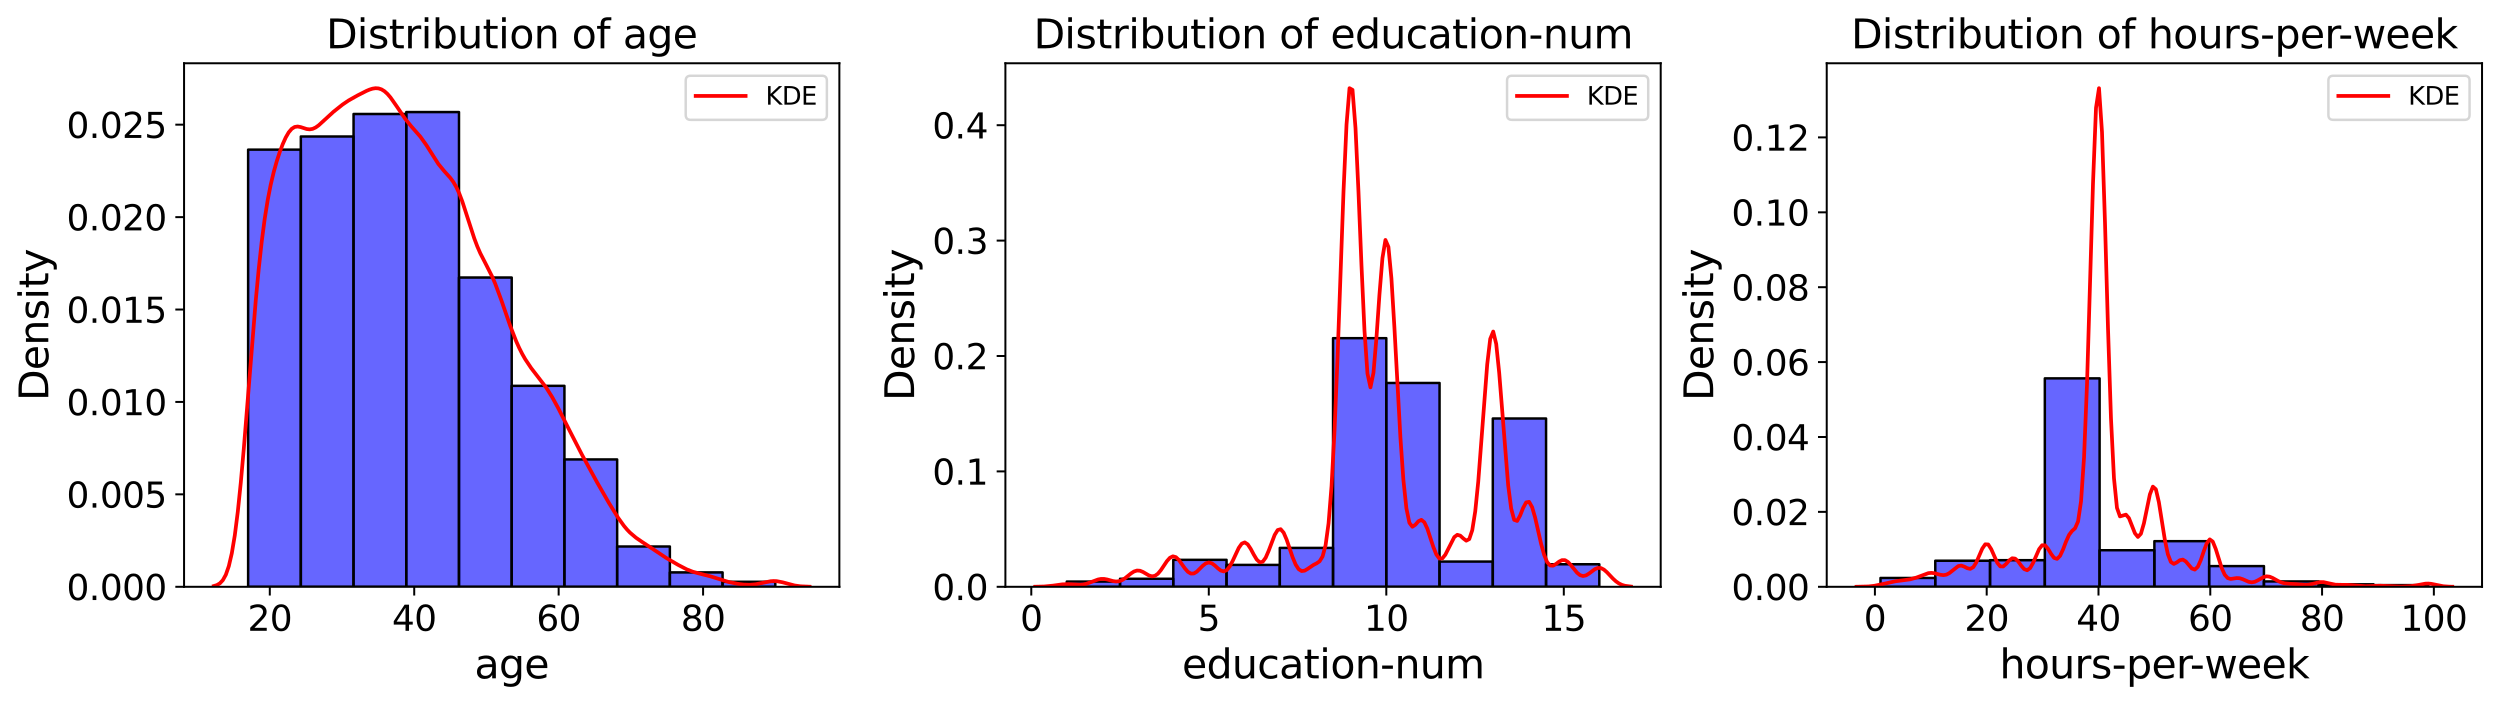 <?xml version="1.0" encoding="utf-8" standalone="no"?>
<!DOCTYPE svg PUBLIC "-//W3C//DTD SVG 1.1//EN"
  "http://www.w3.org/Graphics/SVG/1.1/DTD/svg11.dtd">
<svg xmlns:xlink="http://www.w3.org/1999/xlink" width="1001.914pt" height="282.392pt" viewBox="0 0 1001.914 282.392" xmlns="http://www.w3.org/2000/svg" version="1.1">
 <defs>
  <style type="text/css">*{stroke-linejoin: round; stroke-linecap: butt}</style>
 </defs>
 <g id="figure_1">
  <g id="patch_1">
   <path d="M 0 282.392 
L 1001.914 282.392 
L 1001.914 0 
L 0 0 
z
" style="fill: #ffffff"/>
  </g>
  <g id="axes_1">
   <g id="patch_2">
    <path d="M 73.764 235.157 
L 336.388 235.157 
L 336.388 25.358 
L 73.764 25.358 
z
" style="fill: #ffffff"/>
   </g>
   <g id="patch_3">
    <path d="M 99.44 235.157 
L 120.567 235.157 
L 120.567 59.976 
L 99.44 59.976 
z
" clip-path="url(#p98629f5d1d)" style="fill: #0000ff; fill-opacity: 0.6; stroke: #000000; stroke-linejoin: miter"/>
   </g>
   <g id="patch_4">
    <path d="M 120.567 235.157 
L 141.695 235.157 
L 141.695 54.699 
L 120.567 54.699 
z
" clip-path="url(#p98629f5d1d)" style="fill: #0000ff; fill-opacity: 0.6; stroke: #000000; stroke-linejoin: miter"/>
   </g>
   <g id="patch_5">
    <path d="M 141.695 235.157 
L 162.822 235.157 
L 162.822 45.683 
L 141.695 45.683 
z
" clip-path="url(#p98629f5d1d)" style="fill: #0000ff; fill-opacity: 0.6; stroke: #000000; stroke-linejoin: miter"/>
   </g>
   <g id="patch_6">
    <path d="M 162.822 235.157 
L 183.949 235.157 
L 183.949 44.914 
L 162.822 44.914 
z
" clip-path="url(#p98629f5d1d)" style="fill: #0000ff; fill-opacity: 0.6; stroke: #000000; stroke-linejoin: miter"/>
   </g>
   <g id="patch_7">
    <path d="M 183.949 235.157 
L 205.076 235.157 
L 205.076 111.23 
L 183.949 111.23 
z
" clip-path="url(#p98629f5d1d)" style="fill: #0000ff; fill-opacity: 0.6; stroke: #000000; stroke-linejoin: miter"/>
   </g>
   <g id="patch_8">
    <path d="M 205.076 235.157 
L 226.203 235.157 
L 226.203 154.631 
L 205.076 154.631 
z
" clip-path="url(#p98629f5d1d)" style="fill: #0000ff; fill-opacity: 0.6; stroke: #000000; stroke-linejoin: miter"/>
   </g>
   <g id="patch_9">
    <path d="M 226.203 235.157 
L 247.33 235.157 
L 247.33 184.132 
L 226.203 184.132 
z
" clip-path="url(#p98629f5d1d)" style="fill: #0000ff; fill-opacity: 0.6; stroke: #000000; stroke-linejoin: miter"/>
   </g>
   <g id="patch_10">
    <path d="M 247.33 235.157 
L 268.458 235.157 
L 268.458 219.015 
L 247.33 219.015 
z
" clip-path="url(#p98629f5d1d)" style="fill: #0000ff; fill-opacity: 0.6; stroke: #000000; stroke-linejoin: miter"/>
   </g>
   <g id="patch_11">
    <path d="M 268.458 235.157 
L 289.585 235.157 
L 289.585 229.403 
L 268.458 229.403 
z
" clip-path="url(#p98629f5d1d)" style="fill: #0000ff; fill-opacity: 0.6; stroke: #000000; stroke-linejoin: miter"/>
   </g>
   <g id="patch_12">
    <path d="M 289.585 235.157 
L 310.712 235.157 
L 310.712 233.163 
L 289.585 233.163 
z
" clip-path="url(#p98629f5d1d)" style="fill: #0000ff; fill-opacity: 0.6; stroke: #000000; stroke-linejoin: miter"/>
   </g>
   <g id="matplotlib.axis_1">
    <g id="xtick_1">
     <g id="line2d_1">
      <defs>
       <path id="ma93fa13f45" d="M 0 0 
L 0 3.5 
" style="stroke: #000000; stroke-width: 0.8"/>
      </defs>
      <g>
       <use xlink:href="#ma93fa13f45" x="108.123" y="235.157" style="stroke: #000000; stroke-width: 0.8"/>
      </g>
     </g>
     <g id="text_1">
      <!-- 20 -->
      <g transform="translate(99.215 252.795) scale(0.14 -0.14)">
       <defs>
        <path id="DejaVuSans-32" d="M 1228 531 
L 3431 531 
L 3431 0 
L 469 0 
L 469 531 
Q 828 903 1448 1529 
Q 2069 2156 2228 2338 
Q 2531 2678 2651 2914 
Q 2772 3150 2772 3378 
Q 2772 3750 2511 3984 
Q 2250 4219 1831 4219 
Q 1534 4219 1204 4116 
Q 875 4013 500 3803 
L 500 4441 
Q 881 4594 1212 4672 
Q 1544 4750 1819 4750 
Q 2544 4750 2975 4387 
Q 3406 4025 3406 3419 
Q 3406 3131 3298 2873 
Q 3191 2616 2906 2266 
Q 2828 2175 2409 1742 
Q 1991 1309 1228 531 
z
" transform="scale(0.016)"/>
        <path id="DejaVuSans-30" d="M 2034 4250 
Q 1547 4250 1301 3770 
Q 1056 3291 1056 2328 
Q 1056 1369 1301 889 
Q 1547 409 2034 409 
Q 2525 409 2770 889 
Q 3016 1369 3016 2328 
Q 3016 3291 2770 3770 
Q 2525 4250 2034 4250 
z
M 2034 4750 
Q 2819 4750 3233 4129 
Q 3647 3509 3647 2328 
Q 3647 1150 3233 529 
Q 2819 -91 2034 -91 
Q 1250 -91 836 529 
Q 422 1150 422 2328 
Q 422 3509 836 4129 
Q 1250 4750 2034 4750 
z
" transform="scale(0.016)"/>
       </defs>
       <use xlink:href="#DejaVuSans-32"/>
       <use xlink:href="#DejaVuSans-30" x="63.623"/>
      </g>
     </g>
    </g>
    <g id="xtick_2">
     <g id="line2d_2">
      <g>
       <use xlink:href="#ma93fa13f45" x="166.005" y="235.157" style="stroke: #000000; stroke-width: 0.8"/>
      </g>
     </g>
     <g id="text_2">
      <!-- 40 -->
      <g transform="translate(157.098 252.795) scale(0.14 -0.14)">
       <defs>
        <path id="DejaVuSans-34" d="M 2419 4116 
L 825 1625 
L 2419 1625 
L 2419 4116 
z
M 2253 4666 
L 3047 4666 
L 3047 1625 
L 3713 1625 
L 3713 1100 
L 3047 1100 
L 3047 0 
L 2419 0 
L 2419 1100 
L 313 1100 
L 313 1709 
L 2253 4666 
z
" transform="scale(0.016)"/>
       </defs>
       <use xlink:href="#DejaVuSans-34"/>
       <use xlink:href="#DejaVuSans-30" x="63.623"/>
      </g>
     </g>
    </g>
    <g id="xtick_3">
     <g id="line2d_3">
      <g>
       <use xlink:href="#ma93fa13f45" x="223.888" y="235.157" style="stroke: #000000; stroke-width: 0.8"/>
      </g>
     </g>
     <g id="text_3">
      <!-- 60 -->
      <g transform="translate(214.98 252.795) scale(0.14 -0.14)">
       <defs>
        <path id="DejaVuSans-36" d="M 2113 2584 
Q 1688 2584 1439 2293 
Q 1191 2003 1191 1497 
Q 1191 994 1439 701 
Q 1688 409 2113 409 
Q 2538 409 2786 701 
Q 3034 994 3034 1497 
Q 3034 2003 2786 2293 
Q 2538 2584 2113 2584 
z
M 3366 4563 
L 3366 3988 
Q 3128 4100 2886 4159 
Q 2644 4219 2406 4219 
Q 1781 4219 1451 3797 
Q 1122 3375 1075 2522 
Q 1259 2794 1537 2939 
Q 1816 3084 2150 3084 
Q 2853 3084 3261 2657 
Q 3669 2231 3669 1497 
Q 3669 778 3244 343 
Q 2819 -91 2113 -91 
Q 1303 -91 875 529 
Q 447 1150 447 2328 
Q 447 3434 972 4092 
Q 1497 4750 2381 4750 
Q 2619 4750 2861 4703 
Q 3103 4656 3366 4563 
z
" transform="scale(0.016)"/>
       </defs>
       <use xlink:href="#DejaVuSans-36"/>
       <use xlink:href="#DejaVuSans-30" x="63.623"/>
      </g>
     </g>
    </g>
    <g id="xtick_4">
     <g id="line2d_4">
      <g>
       <use xlink:href="#ma93fa13f45" x="281.771" y="235.157" style="stroke: #000000; stroke-width: 0.8"/>
      </g>
     </g>
     <g id="text_4">
      <!-- 80 -->
      <g transform="translate(272.863 252.795) scale(0.14 -0.14)">
       <defs>
        <path id="DejaVuSans-38" d="M 2034 2216 
Q 1584 2216 1326 1975 
Q 1069 1734 1069 1313 
Q 1069 891 1326 650 
Q 1584 409 2034 409 
Q 2484 409 2743 651 
Q 3003 894 3003 1313 
Q 3003 1734 2745 1975 
Q 2488 2216 2034 2216 
z
M 1403 2484 
Q 997 2584 770 2862 
Q 544 3141 544 3541 
Q 544 4100 942 4425 
Q 1341 4750 2034 4750 
Q 2731 4750 3128 4425 
Q 3525 4100 3525 3541 
Q 3525 3141 3298 2862 
Q 3072 2584 2669 2484 
Q 3125 2378 3379 2068 
Q 3634 1759 3634 1313 
Q 3634 634 3220 271 
Q 2806 -91 2034 -91 
Q 1263 -91 848 271 
Q 434 634 434 1313 
Q 434 1759 690 2068 
Q 947 2378 1403 2484 
z
M 1172 3481 
Q 1172 3119 1398 2916 
Q 1625 2713 2034 2713 
Q 2441 2713 2670 2916 
Q 2900 3119 2900 3481 
Q 2900 3844 2670 4047 
Q 2441 4250 2034 4250 
Q 1625 4250 1398 4047 
Q 1172 3844 1172 3481 
z
" transform="scale(0.016)"/>
       </defs>
       <use xlink:href="#DejaVuSans-38"/>
       <use xlink:href="#DejaVuSans-30" x="63.623"/>
      </g>
     </g>
    </g>
    <g id="text_5">
     <!-- age -->
     <g transform="translate(190.172 271.864) scale(0.16 -0.16)">
      <defs>
       <path id="DejaVuSans-61" d="M 2194 1759 
Q 1497 1759 1228 1600 
Q 959 1441 959 1056 
Q 959 750 1161 570 
Q 1363 391 1709 391 
Q 2188 391 2477 730 
Q 2766 1069 2766 1631 
L 2766 1759 
L 2194 1759 
z
M 3341 1997 
L 3341 0 
L 2766 0 
L 2766 531 
Q 2569 213 2275 61 
Q 1981 -91 1556 -91 
Q 1019 -91 701 211 
Q 384 513 384 1019 
Q 384 1609 779 1909 
Q 1175 2209 1959 2209 
L 2766 2209 
L 2766 2266 
Q 2766 2663 2505 2880 
Q 2244 3097 1772 3097 
Q 1472 3097 1187 3025 
Q 903 2953 641 2809 
L 641 3341 
Q 956 3463 1253 3523 
Q 1550 3584 1831 3584 
Q 2591 3584 2966 3190 
Q 3341 2797 3341 1997 
z
" transform="scale(0.016)"/>
       <path id="DejaVuSans-67" d="M 2906 1791 
Q 2906 2416 2648 2759 
Q 2391 3103 1925 3103 
Q 1463 3103 1205 2759 
Q 947 2416 947 1791 
Q 947 1169 1205 825 
Q 1463 481 1925 481 
Q 2391 481 2648 825 
Q 2906 1169 2906 1791 
z
M 3481 434 
Q 3481 -459 3084 -895 
Q 2688 -1331 1869 -1331 
Q 1566 -1331 1297 -1286 
Q 1028 -1241 775 -1147 
L 775 -588 
Q 1028 -725 1275 -790 
Q 1522 -856 1778 -856 
Q 2344 -856 2625 -561 
Q 2906 -266 2906 331 
L 2906 616 
Q 2728 306 2450 153 
Q 2172 0 1784 0 
Q 1141 0 747 490 
Q 353 981 353 1791 
Q 353 2603 747 3093 
Q 1141 3584 1784 3584 
Q 2172 3584 2450 3431 
Q 2728 3278 2906 2969 
L 2906 3500 
L 3481 3500 
L 3481 434 
z
" transform="scale(0.016)"/>
       <path id="DejaVuSans-65" d="M 3597 1894 
L 3597 1613 
L 953 1613 
Q 991 1019 1311 708 
Q 1631 397 2203 397 
Q 2534 397 2845 478 
Q 3156 559 3463 722 
L 3463 178 
Q 3153 47 2828 -22 
Q 2503 -91 2169 -91 
Q 1331 -91 842 396 
Q 353 884 353 1716 
Q 353 2575 817 3079 
Q 1281 3584 2069 3584 
Q 2775 3584 3186 3129 
Q 3597 2675 3597 1894 
z
M 3022 2063 
Q 3016 2534 2758 2815 
Q 2500 3097 2075 3097 
Q 1594 3097 1305 2825 
Q 1016 2553 972 2059 
L 3022 2063 
z
" transform="scale(0.016)"/>
      </defs>
      <use xlink:href="#DejaVuSans-61"/>
      <use xlink:href="#DejaVuSans-67" x="61.279"/>
      <use xlink:href="#DejaVuSans-65" x="124.756"/>
     </g>
    </g>
   </g>
   <g id="matplotlib.axis_2">
    <g id="ytick_1">
     <g id="line2d_5">
      <defs>
       <path id="m84741358b3" d="M 0 0 
L -3.5 0 
" style="stroke: #000000; stroke-width: 0.8"/>
      </defs>
      <g>
       <use xlink:href="#m84741358b3" x="73.764" y="235.157" style="stroke: #000000; stroke-width: 0.8"/>
      </g>
     </g>
     <g id="text_6">
      <!-- 0.000 -->
      <g transform="translate(26.685 240.476) scale(0.14 -0.14)">
       <defs>
        <path id="DejaVuSans-2e" d="M 684 794 
L 1344 794 
L 1344 0 
L 684 0 
L 684 794 
z
" transform="scale(0.016)"/>
       </defs>
       <use xlink:href="#DejaVuSans-30"/>
       <use xlink:href="#DejaVuSans-2e" x="63.623"/>
       <use xlink:href="#DejaVuSans-30" x="95.41"/>
       <use xlink:href="#DejaVuSans-30" x="159.033"/>
       <use xlink:href="#DejaVuSans-30" x="222.656"/>
      </g>
     </g>
    </g>
    <g id="ytick_2">
     <g id="line2d_6">
      <g>
       <use xlink:href="#m84741358b3" x="73.764" y="198.12" style="stroke: #000000; stroke-width: 0.8"/>
      </g>
     </g>
     <g id="text_7">
      <!-- 0.005 -->
      <g transform="translate(26.685 203.439) scale(0.14 -0.14)">
       <defs>
        <path id="DejaVuSans-35" d="M 691 4666 
L 3169 4666 
L 3169 4134 
L 1269 4134 
L 1269 2991 
Q 1406 3038 1543 3061 
Q 1681 3084 1819 3084 
Q 2600 3084 3056 2656 
Q 3513 2228 3513 1497 
Q 3513 744 3044 326 
Q 2575 -91 1722 -91 
Q 1428 -91 1123 -41 
Q 819 9 494 109 
L 494 744 
Q 775 591 1075 516 
Q 1375 441 1709 441 
Q 2250 441 2565 725 
Q 2881 1009 2881 1497 
Q 2881 1984 2565 2268 
Q 2250 2553 1709 2553 
Q 1456 2553 1204 2497 
Q 953 2441 691 2322 
L 691 4666 
z
" transform="scale(0.016)"/>
       </defs>
       <use xlink:href="#DejaVuSans-30"/>
       <use xlink:href="#DejaVuSans-2e" x="63.623"/>
       <use xlink:href="#DejaVuSans-30" x="95.41"/>
       <use xlink:href="#DejaVuSans-30" x="159.033"/>
       <use xlink:href="#DejaVuSans-35" x="222.656"/>
      </g>
     </g>
    </g>
    <g id="ytick_3">
     <g id="line2d_7">
      <g>
       <use xlink:href="#m84741358b3" x="73.764" y="161.082" style="stroke: #000000; stroke-width: 0.8"/>
      </g>
     </g>
     <g id="text_8">
      <!-- 0.010 -->
      <g transform="translate(26.685 166.401) scale(0.14 -0.14)">
       <defs>
        <path id="DejaVuSans-31" d="M 794 531 
L 1825 531 
L 1825 4091 
L 703 3866 
L 703 4441 
L 1819 4666 
L 2450 4666 
L 2450 531 
L 3481 531 
L 3481 0 
L 794 0 
L 794 531 
z
" transform="scale(0.016)"/>
       </defs>
       <use xlink:href="#DejaVuSans-30"/>
       <use xlink:href="#DejaVuSans-2e" x="63.623"/>
       <use xlink:href="#DejaVuSans-30" x="95.41"/>
       <use xlink:href="#DejaVuSans-31" x="159.033"/>
       <use xlink:href="#DejaVuSans-30" x="222.656"/>
      </g>
     </g>
    </g>
    <g id="ytick_4">
     <g id="line2d_8">
      <g>
       <use xlink:href="#m84741358b3" x="73.764" y="124.045" style="stroke: #000000; stroke-width: 0.8"/>
      </g>
     </g>
     <g id="text_9">
      <!-- 0.015 -->
      <g transform="translate(26.685 129.364) scale(0.14 -0.14)">
       <use xlink:href="#DejaVuSans-30"/>
       <use xlink:href="#DejaVuSans-2e" x="63.623"/>
       <use xlink:href="#DejaVuSans-30" x="95.41"/>
       <use xlink:href="#DejaVuSans-31" x="159.033"/>
       <use xlink:href="#DejaVuSans-35" x="222.656"/>
      </g>
     </g>
    </g>
    <g id="ytick_5">
     <g id="line2d_9">
      <g>
       <use xlink:href="#m84741358b3" x="73.764" y="87.007" style="stroke: #000000; stroke-width: 0.8"/>
      </g>
     </g>
     <g id="text_10">
      <!-- 0.020 -->
      <g transform="translate(26.685 92.326) scale(0.14 -0.14)">
       <use xlink:href="#DejaVuSans-30"/>
       <use xlink:href="#DejaVuSans-2e" x="63.623"/>
       <use xlink:href="#DejaVuSans-30" x="95.41"/>
       <use xlink:href="#DejaVuSans-32" x="159.033"/>
       <use xlink:href="#DejaVuSans-30" x="222.656"/>
      </g>
     </g>
    </g>
    <g id="ytick_6">
     <g id="line2d_10">
      <g>
       <use xlink:href="#m84741358b3" x="73.764" y="49.97" style="stroke: #000000; stroke-width: 0.8"/>
      </g>
     </g>
     <g id="text_11">
      <!-- 0.025 -->
      <g transform="translate(26.685 55.288) scale(0.14 -0.14)">
       <use xlink:href="#DejaVuSans-30"/>
       <use xlink:href="#DejaVuSans-2e" x="63.623"/>
       <use xlink:href="#DejaVuSans-30" x="95.41"/>
       <use xlink:href="#DejaVuSans-32" x="159.033"/>
       <use xlink:href="#DejaVuSans-35" x="222.656"/>
      </g>
     </g>
    </g>
    <g id="text_12">
     <!-- Density -->
     <g transform="translate(19.358 160.671) rotate(-90) scale(0.16 -0.16)">
      <defs>
       <path id="DejaVuSans-44" d="M 1259 4147 
L 1259 519 
L 2022 519 
Q 2988 519 3436 956 
Q 3884 1394 3884 2338 
Q 3884 3275 3436 3711 
Q 2988 4147 2022 4147 
L 1259 4147 
z
M 628 4666 
L 1925 4666 
Q 3281 4666 3915 4102 
Q 4550 3538 4550 2338 
Q 4550 1131 3912 565 
Q 3275 0 1925 0 
L 628 0 
L 628 4666 
z
" transform="scale(0.016)"/>
       <path id="DejaVuSans-6e" d="M 3513 2113 
L 3513 0 
L 2938 0 
L 2938 2094 
Q 2938 2591 2744 2837 
Q 2550 3084 2163 3084 
Q 1697 3084 1428 2787 
Q 1159 2491 1159 1978 
L 1159 0 
L 581 0 
L 581 3500 
L 1159 3500 
L 1159 2956 
Q 1366 3272 1645 3428 
Q 1925 3584 2291 3584 
Q 2894 3584 3203 3211 
Q 3513 2838 3513 2113 
z
" transform="scale(0.016)"/>
       <path id="DejaVuSans-73" d="M 2834 3397 
L 2834 2853 
Q 2591 2978 2328 3040 
Q 2066 3103 1784 3103 
Q 1356 3103 1142 2972 
Q 928 2841 928 2578 
Q 928 2378 1081 2264 
Q 1234 2150 1697 2047 
L 1894 2003 
Q 2506 1872 2764 1633 
Q 3022 1394 3022 966 
Q 3022 478 2636 193 
Q 2250 -91 1575 -91 
Q 1294 -91 989 -36 
Q 684 19 347 128 
L 347 722 
Q 666 556 975 473 
Q 1284 391 1588 391 
Q 1994 391 2212 530 
Q 2431 669 2431 922 
Q 2431 1156 2273 1281 
Q 2116 1406 1581 1522 
L 1381 1569 
Q 847 1681 609 1914 
Q 372 2147 372 2553 
Q 372 3047 722 3315 
Q 1072 3584 1716 3584 
Q 2034 3584 2315 3537 
Q 2597 3491 2834 3397 
z
" transform="scale(0.016)"/>
       <path id="DejaVuSans-69" d="M 603 3500 
L 1178 3500 
L 1178 0 
L 603 0 
L 603 3500 
z
M 603 4863 
L 1178 4863 
L 1178 4134 
L 603 4134 
L 603 4863 
z
" transform="scale(0.016)"/>
       <path id="DejaVuSans-74" d="M 1172 4494 
L 1172 3500 
L 2356 3500 
L 2356 3053 
L 1172 3053 
L 1172 1153 
Q 1172 725 1289 603 
Q 1406 481 1766 481 
L 2356 481 
L 2356 0 
L 1766 0 
Q 1100 0 847 248 
Q 594 497 594 1153 
L 594 3053 
L 172 3053 
L 172 3500 
L 594 3500 
L 594 4494 
L 1172 4494 
z
" transform="scale(0.016)"/>
       <path id="DejaVuSans-79" d="M 2059 -325 
Q 1816 -950 1584 -1140 
Q 1353 -1331 966 -1331 
L 506 -1331 
L 506 -850 
L 844 -850 
Q 1081 -850 1212 -737 
Q 1344 -625 1503 -206 
L 1606 56 
L 191 3500 
L 800 3500 
L 1894 763 
L 2988 3500 
L 3597 3500 
L 2059 -325 
z
" transform="scale(0.016)"/>
      </defs>
      <use xlink:href="#DejaVuSans-44"/>
      <use xlink:href="#DejaVuSans-65" x="77.002"/>
      <use xlink:href="#DejaVuSans-6e" x="138.525"/>
      <use xlink:href="#DejaVuSans-73" x="201.904"/>
      <use xlink:href="#DejaVuSans-69" x="254.004"/>
      <use xlink:href="#DejaVuSans-74" x="281.787"/>
      <use xlink:href="#DejaVuSans-79" x="320.996"/>
     </g>
    </g>
   </g>
   <g id="line2d_11">
    <path d="M 85.702 234.855 
L 86.902 234.495 
L 88.101 233.793 
L 89.301 232.517 
L 90.501 230.346 
L 91.701 226.891 
L 92.9 221.74 
L 94.1 214.542 
L 95.3 205.098 
L 96.499 193.451 
L 97.699 179.924 
L 102.498 120.409 
L 103.698 107.704 
L 104.898 96.756 
L 106.097 87.61 
L 107.297 80.116 
L 108.497 74.001 
L 109.697 68.949 
L 110.896 64.675 
L 112.096 60.986 
L 113.296 57.8 
L 114.496 55.133 
L 115.695 53.057 
L 116.895 51.638 
L 118.095 50.881 
L 119.295 50.703 
L 120.494 50.93 
L 122.894 51.707 
L 124.094 51.843 
L 125.293 51.645 
L 126.493 51.092 
L 127.693 50.241 
L 130.092 48.053 
L 133.691 44.759 
L 137.291 41.904 
L 139.69 40.274 
L 143.289 38.248 
L 146.889 36.421 
L 148.088 35.912 
L 149.288 35.532 
L 150.488 35.348 
L 151.688 35.426 
L 152.887 35.82 
L 154.087 36.561 
L 155.287 37.647 
L 156.487 39.042 
L 158.886 42.462 
L 162.485 47.765 
L 164.885 50.704 
L 168.484 54.806 
L 170.883 58.178 
L 175.682 65.719 
L 178.082 68.647 
L 180.481 71.304 
L 181.681 72.934 
L 182.881 74.998 
L 184.081 77.603 
L 185.28 80.755 
L 187.68 88.173 
L 190.079 95.556 
L 191.279 98.735 
L 192.479 101.492 
L 194.878 106.165 
L 197.278 110.935 
L 198.477 113.723 
L 200.877 120.189 
L 204.476 130.619 
L 206.876 136.772 
L 208.075 139.433 
L 209.275 141.811 
L 210.475 143.927 
L 212.874 147.511 
L 218.873 155.306 
L 221.273 159.127 
L 223.672 163.49 
L 228.471 172.953 
L 233.27 182.308 
L 239.269 193.27 
L 244.068 201.621 
L 247.667 207.427 
L 250.066 210.766 
L 251.266 212.194 
L 252.466 213.448 
L 254.865 215.492 
L 257.265 217.138 
L 262.064 220.309 
L 266.863 223.518 
L 271.662 226.332 
L 275.261 228.202 
L 277.66 229.139 
L 280.06 229.801 
L 284.859 231.026 
L 292.057 233.254 
L 295.656 233.98 
L 298.056 234.273 
L 300.455 234.35 
L 302.855 234.146 
L 305.254 233.677 
L 308.854 232.939 
L 310.053 232.856 
L 311.253 232.906 
L 313.653 233.37 
L 318.452 234.645 
L 320.851 234.974 
L 324.45 235.134 
L 324.45 235.134 
" clip-path="url(#p98629f5d1d)" style="fill: none; stroke: #ff0000; stroke-width: 1.5; stroke-linecap: square"/>
   </g>
   <g id="patch_13">
    <path d="M 73.764 235.157 
L 73.764 25.358 
" style="fill: none; stroke: #000000; stroke-width: 0.8; stroke-linejoin: miter; stroke-linecap: square"/>
   </g>
   <g id="patch_14">
    <path d="M 336.388 235.157 
L 336.388 25.358 
" style="fill: none; stroke: #000000; stroke-width: 0.8; stroke-linejoin: miter; stroke-linecap: square"/>
   </g>
   <g id="patch_15">
    <path d="M 73.764 235.157 
L 336.388 235.157 
" style="fill: none; stroke: #000000; stroke-width: 0.8; stroke-linejoin: miter; stroke-linecap: square"/>
   </g>
   <g id="patch_16">
    <path d="M 73.764 25.358 
L 336.388 25.358 
" style="fill: none; stroke: #000000; stroke-width: 0.8; stroke-linejoin: miter; stroke-linecap: square"/>
   </g>
   <g id="text_13">
    <!-- Distribution of age -->
    <g transform="translate(130.706 19.358) scale(0.16 -0.16)">
     <defs>
      <path id="DejaVuSans-72" d="M 2631 2963 
Q 2534 3019 2420 3045 
Q 2306 3072 2169 3072 
Q 1681 3072 1420 2755 
Q 1159 2438 1159 1844 
L 1159 0 
L 581 0 
L 581 3500 
L 1159 3500 
L 1159 2956 
Q 1341 3275 1631 3429 
Q 1922 3584 2338 3584 
Q 2397 3584 2469 3576 
Q 2541 3569 2628 3553 
L 2631 2963 
z
" transform="scale(0.016)"/>
      <path id="DejaVuSans-62" d="M 3116 1747 
Q 3116 2381 2855 2742 
Q 2594 3103 2138 3103 
Q 1681 3103 1420 2742 
Q 1159 2381 1159 1747 
Q 1159 1113 1420 752 
Q 1681 391 2138 391 
Q 2594 391 2855 752 
Q 3116 1113 3116 1747 
z
M 1159 2969 
Q 1341 3281 1617 3432 
Q 1894 3584 2278 3584 
Q 2916 3584 3314 3078 
Q 3713 2572 3713 1747 
Q 3713 922 3314 415 
Q 2916 -91 2278 -91 
Q 1894 -91 1617 61 
Q 1341 213 1159 525 
L 1159 0 
L 581 0 
L 581 4863 
L 1159 4863 
L 1159 2969 
z
" transform="scale(0.016)"/>
      <path id="DejaVuSans-75" d="M 544 1381 
L 544 3500 
L 1119 3500 
L 1119 1403 
Q 1119 906 1312 657 
Q 1506 409 1894 409 
Q 2359 409 2629 706 
Q 2900 1003 2900 1516 
L 2900 3500 
L 3475 3500 
L 3475 0 
L 2900 0 
L 2900 538 
Q 2691 219 2414 64 
Q 2138 -91 1772 -91 
Q 1169 -91 856 284 
Q 544 659 544 1381 
z
M 1991 3584 
L 1991 3584 
z
" transform="scale(0.016)"/>
      <path id="DejaVuSans-6f" d="M 1959 3097 
Q 1497 3097 1228 2736 
Q 959 2375 959 1747 
Q 959 1119 1226 758 
Q 1494 397 1959 397 
Q 2419 397 2687 759 
Q 2956 1122 2956 1747 
Q 2956 2369 2687 2733 
Q 2419 3097 1959 3097 
z
M 1959 3584 
Q 2709 3584 3137 3096 
Q 3566 2609 3566 1747 
Q 3566 888 3137 398 
Q 2709 -91 1959 -91 
Q 1206 -91 779 398 
Q 353 888 353 1747 
Q 353 2609 779 3096 
Q 1206 3584 1959 3584 
z
" transform="scale(0.016)"/>
      <path id="DejaVuSans-20" transform="scale(0.016)"/>
      <path id="DejaVuSans-66" d="M 2375 4863 
L 2375 4384 
L 1825 4384 
Q 1516 4384 1395 4259 
Q 1275 4134 1275 3809 
L 1275 3500 
L 2222 3500 
L 2222 3053 
L 1275 3053 
L 1275 0 
L 697 0 
L 697 3053 
L 147 3053 
L 147 3500 
L 697 3500 
L 697 3744 
Q 697 4328 969 4595 
Q 1241 4863 1831 4863 
L 2375 4863 
z
" transform="scale(0.016)"/>
     </defs>
     <use xlink:href="#DejaVuSans-44"/>
     <use xlink:href="#DejaVuSans-69" x="77.002"/>
     <use xlink:href="#DejaVuSans-73" x="104.785"/>
     <use xlink:href="#DejaVuSans-74" x="156.885"/>
     <use xlink:href="#DejaVuSans-72" x="196.094"/>
     <use xlink:href="#DejaVuSans-69" x="237.207"/>
     <use xlink:href="#DejaVuSans-62" x="264.99"/>
     <use xlink:href="#DejaVuSans-75" x="328.467"/>
     <use xlink:href="#DejaVuSans-74" x="391.846"/>
     <use xlink:href="#DejaVuSans-69" x="431.055"/>
     <use xlink:href="#DejaVuSans-6f" x="458.838"/>
     <use xlink:href="#DejaVuSans-6e" x="520.02"/>
     <use xlink:href="#DejaVuSans-20" x="583.398"/>
     <use xlink:href="#DejaVuSans-6f" x="615.186"/>
     <use xlink:href="#DejaVuSans-66" x="676.367"/>
     <use xlink:href="#DejaVuSans-20" x="711.572"/>
     <use xlink:href="#DejaVuSans-61" x="743.359"/>
     <use xlink:href="#DejaVuSans-67" x="804.639"/>
     <use xlink:href="#DejaVuSans-65" x="868.115"/>
    </g>
   </g>
   <g id="legend_1">
    <g id="patch_17">
     <path d="M 276.811 48.036 
L 329.388 48.036 
Q 331.388 48.036 331.388 46.036 
L 331.388 32.358 
Q 331.388 30.358 329.388 30.358 
L 276.811 30.358 
Q 274.811 30.358 274.811 32.358 
L 274.811 46.036 
Q 274.811 48.036 276.811 48.036 
z
" style="fill: #ffffff; opacity: 0.8; stroke: #cccccc; stroke-linejoin: miter"/>
    </g>
    <g id="line2d_12">
     <path d="M 278.811 38.456 
L 288.811 38.456 
L 298.811 38.456 
" style="fill: none; stroke: #ff0000; stroke-width: 1.5; stroke-linecap: square"/>
    </g>
    <g id="text_14">
     <!-- KDE -->
     <g transform="translate(306.811 41.956) scale(0.1 -0.1)">
      <defs>
       <path id="DejaVuSans-4b" d="M 628 4666 
L 1259 4666 
L 1259 2694 
L 3353 4666 
L 4166 4666 
L 1850 2491 
L 4331 0 
L 3500 0 
L 1259 2247 
L 1259 0 
L 628 0 
L 628 4666 
z
" transform="scale(0.016)"/>
       <path id="DejaVuSans-45" d="M 628 4666 
L 3578 4666 
L 3578 4134 
L 1259 4134 
L 1259 2753 
L 3481 2753 
L 3481 2222 
L 1259 2222 
L 1259 531 
L 3634 531 
L 3634 0 
L 628 0 
L 628 4666 
z
" transform="scale(0.016)"/>
      </defs>
      <use xlink:href="#DejaVuSans-4b"/>
      <use xlink:href="#DejaVuSans-44" x="65.576"/>
      <use xlink:href="#DejaVuSans-45" x="142.578"/>
     </g>
    </g>
   </g>
  </g>
  <g id="axes_2">
   <g id="patch_18">
    <path d="M 402.928 235.157 
L 665.551 235.157 
L 665.551 25.358 
L 402.928 25.358 
z
" style="fill: #ffffff"/>
   </g>
   <g id="patch_19">
    <path d="M 427.53 235.157 
L 448.872 235.157 
L 448.872 233.074 
L 427.53 233.074 
z
" clip-path="url(#p096f1f7906)" style="fill: #0000ff; fill-opacity: 0.6; stroke: #000000; stroke-linejoin: miter"/>
   </g>
   <g id="patch_20">
    <path d="M 448.872 235.157 
L 470.214 235.157 
L 470.214 231.944 
L 448.872 231.944 
z
" clip-path="url(#p096f1f7906)" style="fill: #0000ff; fill-opacity: 0.6; stroke: #000000; stroke-linejoin: miter"/>
   </g>
   <g id="patch_21">
    <path d="M 470.214 235.157 
L 491.556 235.157 
L 491.556 224.357 
L 470.214 224.357 
z
" clip-path="url(#p096f1f7906)" style="fill: #0000ff; fill-opacity: 0.6; stroke: #000000; stroke-linejoin: miter"/>
   </g>
   <g id="patch_22">
    <path d="M 491.556 235.157 
L 512.898 235.157 
L 512.898 226.389 
L 491.556 226.389 
z
" clip-path="url(#p096f1f7906)" style="fill: #0000ff; fill-opacity: 0.6; stroke: #000000; stroke-linejoin: miter"/>
   </g>
   <g id="patch_23">
    <path d="M 512.898 235.157 
L 534.239 235.157 
L 534.239 219.572 
L 512.898 219.572 
z
" clip-path="url(#p096f1f7906)" style="fill: #0000ff; fill-opacity: 0.6; stroke: #000000; stroke-linejoin: miter"/>
   </g>
   <g id="patch_24">
    <path d="M 534.239 235.157 
L 555.581 235.157 
L 555.581 135.521 
L 534.239 135.521 
z
" clip-path="url(#p096f1f7906)" style="fill: #0000ff; fill-opacity: 0.6; stroke: #000000; stroke-linejoin: miter"/>
   </g>
   <g id="patch_25">
    <path d="M 555.581 235.157 
L 576.923 235.157 
L 576.923 153.48 
L 555.581 153.48 
z
" clip-path="url(#p096f1f7906)" style="fill: #0000ff; fill-opacity: 0.6; stroke: #000000; stroke-linejoin: miter"/>
   </g>
   <g id="patch_26">
    <path d="M 576.923 235.157 
L 598.265 235.157 
L 598.265 225.051 
L 576.923 225.051 
z
" clip-path="url(#p096f1f7906)" style="fill: #0000ff; fill-opacity: 0.6; stroke: #000000; stroke-linejoin: miter"/>
   </g>
   <g id="patch_27">
    <path d="M 598.265 235.157 
L 619.607 235.157 
L 619.607 167.727 
L 598.265 167.727 
z
" clip-path="url(#p096f1f7906)" style="fill: #0000ff; fill-opacity: 0.6; stroke: #000000; stroke-linejoin: miter"/>
   </g>
   <g id="patch_28">
    <path d="M 619.607 235.157 
L 640.949 235.157 
L 640.949 226.143 
L 619.607 226.143 
z
" clip-path="url(#p096f1f7906)" style="fill: #0000ff; fill-opacity: 0.6; stroke: #000000; stroke-linejoin: miter"/>
   </g>
   <g id="matplotlib.axis_3">
    <g id="xtick_5">
     <g id="line2d_13">
      <g>
       <use xlink:href="#ma93fa13f45" x="413.302" y="235.157" style="stroke: #000000; stroke-width: 0.8"/>
      </g>
     </g>
     <g id="text_15">
      <!-- 0 -->
      <g transform="translate(408.848 252.795) scale(0.14 -0.14)">
       <use xlink:href="#DejaVuSans-30"/>
      </g>
     </g>
    </g>
    <g id="xtick_6">
     <g id="line2d_14">
      <g>
       <use xlink:href="#ma93fa13f45" x="484.442" y="235.157" style="stroke: #000000; stroke-width: 0.8"/>
      </g>
     </g>
     <g id="text_16">
      <!-- 5 -->
      <g transform="translate(479.988 252.795) scale(0.14 -0.14)">
       <use xlink:href="#DejaVuSans-35"/>
      </g>
     </g>
    </g>
    <g id="xtick_7">
     <g id="line2d_15">
      <g>
       <use xlink:href="#ma93fa13f45" x="555.581" y="235.157" style="stroke: #000000; stroke-width: 0.8"/>
      </g>
     </g>
     <g id="text_17">
      <!-- 10 -->
      <g transform="translate(546.674 252.795) scale(0.14 -0.14)">
       <use xlink:href="#DejaVuSans-31"/>
       <use xlink:href="#DejaVuSans-30" x="63.623"/>
      </g>
     </g>
    </g>
    <g id="xtick_8">
     <g id="line2d_16">
      <g>
       <use xlink:href="#ma93fa13f45" x="626.721" y="235.157" style="stroke: #000000; stroke-width: 0.8"/>
      </g>
     </g>
     <g id="text_18">
      <!-- 15 -->
      <g transform="translate(617.813 252.795) scale(0.14 -0.14)">
       <use xlink:href="#DejaVuSans-31"/>
       <use xlink:href="#DejaVuSans-35" x="63.623"/>
      </g>
     </g>
    </g>
    <g id="text_19">
     <!-- education-num -->
     <g transform="translate(473.724 271.864) scale(0.16 -0.16)">
      <defs>
       <path id="DejaVuSans-64" d="M 2906 2969 
L 2906 4863 
L 3481 4863 
L 3481 0 
L 2906 0 
L 2906 525 
Q 2725 213 2448 61 
Q 2172 -91 1784 -91 
Q 1150 -91 751 415 
Q 353 922 353 1747 
Q 353 2572 751 3078 
Q 1150 3584 1784 3584 
Q 2172 3584 2448 3432 
Q 2725 3281 2906 2969 
z
M 947 1747 
Q 947 1113 1208 752 
Q 1469 391 1925 391 
Q 2381 391 2643 752 
Q 2906 1113 2906 1747 
Q 2906 2381 2643 2742 
Q 2381 3103 1925 3103 
Q 1469 3103 1208 2742 
Q 947 2381 947 1747 
z
" transform="scale(0.016)"/>
       <path id="DejaVuSans-63" d="M 3122 3366 
L 3122 2828 
Q 2878 2963 2633 3030 
Q 2388 3097 2138 3097 
Q 1578 3097 1268 2742 
Q 959 2388 959 1747 
Q 959 1106 1268 751 
Q 1578 397 2138 397 
Q 2388 397 2633 464 
Q 2878 531 3122 666 
L 3122 134 
Q 2881 22 2623 -34 
Q 2366 -91 2075 -91 
Q 1284 -91 818 406 
Q 353 903 353 1747 
Q 353 2603 823 3093 
Q 1294 3584 2113 3584 
Q 2378 3584 2631 3529 
Q 2884 3475 3122 3366 
z
" transform="scale(0.016)"/>
       <path id="DejaVuSans-2d" d="M 313 2009 
L 1997 2009 
L 1997 1497 
L 313 1497 
L 313 2009 
z
" transform="scale(0.016)"/>
       <path id="DejaVuSans-6d" d="M 3328 2828 
Q 3544 3216 3844 3400 
Q 4144 3584 4550 3584 
Q 5097 3584 5394 3201 
Q 5691 2819 5691 2113 
L 5691 0 
L 5113 0 
L 5113 2094 
Q 5113 2597 4934 2840 
Q 4756 3084 4391 3084 
Q 3944 3084 3684 2787 
Q 3425 2491 3425 1978 
L 3425 0 
L 2847 0 
L 2847 2094 
Q 2847 2600 2669 2842 
Q 2491 3084 2119 3084 
Q 1678 3084 1418 2786 
Q 1159 2488 1159 1978 
L 1159 0 
L 581 0 
L 581 3500 
L 1159 3500 
L 1159 2956 
Q 1356 3278 1631 3431 
Q 1906 3584 2284 3584 
Q 2666 3584 2933 3390 
Q 3200 3197 3328 2828 
z
" transform="scale(0.016)"/>
      </defs>
      <use xlink:href="#DejaVuSans-65"/>
      <use xlink:href="#DejaVuSans-64" x="61.523"/>
      <use xlink:href="#DejaVuSans-75" x="125"/>
      <use xlink:href="#DejaVuSans-63" x="188.379"/>
      <use xlink:href="#DejaVuSans-61" x="243.359"/>
      <use xlink:href="#DejaVuSans-74" x="304.639"/>
      <use xlink:href="#DejaVuSans-69" x="343.848"/>
      <use xlink:href="#DejaVuSans-6f" x="371.631"/>
      <use xlink:href="#DejaVuSans-6e" x="432.812"/>
      <use xlink:href="#DejaVuSans-2d" x="496.191"/>
      <use xlink:href="#DejaVuSans-6e" x="532.275"/>
      <use xlink:href="#DejaVuSans-75" x="595.654"/>
      <use xlink:href="#DejaVuSans-6d" x="659.033"/>
     </g>
    </g>
   </g>
   <g id="matplotlib.axis_4">
    <g id="ytick_7">
     <g id="line2d_17">
      <g>
       <use xlink:href="#m84741358b3" x="402.928" y="235.157" style="stroke: #000000; stroke-width: 0.8"/>
      </g>
     </g>
     <g id="text_20">
      <!-- 0.0 -->
      <g transform="translate(373.663 240.476) scale(0.14 -0.14)">
       <use xlink:href="#DejaVuSans-30"/>
       <use xlink:href="#DejaVuSans-2e" x="63.623"/>
       <use xlink:href="#DejaVuSans-30" x="95.41"/>
      </g>
     </g>
    </g>
    <g id="ytick_8">
     <g id="line2d_18">
      <g>
       <use xlink:href="#m84741358b3" x="402.928" y="188.91" style="stroke: #000000; stroke-width: 0.8"/>
      </g>
     </g>
     <g id="text_21">
      <!-- 0.1 -->
      <g transform="translate(373.663 194.229) scale(0.14 -0.14)">
       <use xlink:href="#DejaVuSans-30"/>
       <use xlink:href="#DejaVuSans-2e" x="63.623"/>
       <use xlink:href="#DejaVuSans-31" x="95.41"/>
      </g>
     </g>
    </g>
    <g id="ytick_9">
     <g id="line2d_19">
      <g>
       <use xlink:href="#m84741358b3" x="402.928" y="142.663" style="stroke: #000000; stroke-width: 0.8"/>
      </g>
     </g>
     <g id="text_22">
      <!-- 0.2 -->
      <g transform="translate(373.663 147.982) scale(0.14 -0.14)">
       <use xlink:href="#DejaVuSans-30"/>
       <use xlink:href="#DejaVuSans-2e" x="63.623"/>
       <use xlink:href="#DejaVuSans-32" x="95.41"/>
      </g>
     </g>
    </g>
    <g id="ytick_10">
     <g id="line2d_20">
      <g>
       <use xlink:href="#m84741358b3" x="402.928" y="96.415" style="stroke: #000000; stroke-width: 0.8"/>
      </g>
     </g>
     <g id="text_23">
      <!-- 0.3 -->
      <g transform="translate(373.663 101.734) scale(0.14 -0.14)">
       <defs>
        <path id="DejaVuSans-33" d="M 2597 2516 
Q 3050 2419 3304 2112 
Q 3559 1806 3559 1356 
Q 3559 666 3084 287 
Q 2609 -91 1734 -91 
Q 1441 -91 1130 -33 
Q 819 25 488 141 
L 488 750 
Q 750 597 1062 519 
Q 1375 441 1716 441 
Q 2309 441 2620 675 
Q 2931 909 2931 1356 
Q 2931 1769 2642 2001 
Q 2353 2234 1838 2234 
L 1294 2234 
L 1294 2753 
L 1863 2753 
Q 2328 2753 2575 2939 
Q 2822 3125 2822 3475 
Q 2822 3834 2567 4026 
Q 2313 4219 1838 4219 
Q 1578 4219 1281 4162 
Q 984 4106 628 3988 
L 628 4550 
Q 988 4650 1302 4700 
Q 1616 4750 1894 4750 
Q 2613 4750 3031 4423 
Q 3450 4097 3450 3541 
Q 3450 3153 3228 2886 
Q 3006 2619 2597 2516 
z
" transform="scale(0.016)"/>
       </defs>
       <use xlink:href="#DejaVuSans-30"/>
       <use xlink:href="#DejaVuSans-2e" x="63.623"/>
       <use xlink:href="#DejaVuSans-33" x="95.41"/>
      </g>
     </g>
    </g>
    <g id="ytick_11">
     <g id="line2d_21">
      <g>
       <use xlink:href="#m84741358b3" x="402.928" y="50.168" style="stroke: #000000; stroke-width: 0.8"/>
      </g>
     </g>
     <g id="text_24">
      <!-- 0.4 -->
      <g transform="translate(373.663 55.487) scale(0.14 -0.14)">
       <use xlink:href="#DejaVuSans-30"/>
       <use xlink:href="#DejaVuSans-2e" x="63.623"/>
       <use xlink:href="#DejaVuSans-34" x="95.41"/>
      </g>
     </g>
    </g>
    <g id="text_25">
     <!-- Density -->
     <g transform="translate(366.336 160.671) rotate(-90) scale(0.16 -0.16)">
      <use xlink:href="#DejaVuSans-44"/>
      <use xlink:href="#DejaVuSans-65" x="77.002"/>
      <use xlink:href="#DejaVuSans-6e" x="138.525"/>
      <use xlink:href="#DejaVuSans-73" x="201.904"/>
      <use xlink:href="#DejaVuSans-69" x="254.004"/>
      <use xlink:href="#DejaVuSans-74" x="281.787"/>
      <use xlink:href="#DejaVuSans-79" x="320.996"/>
     </g>
    </g>
   </g>
   <g id="line2d_22">
    <path d="M 414.865 235.146 
L 418.464 235.052 
L 422.064 234.701 
L 425.663 234.197 
L 428.062 234.093 
L 432.861 234.34 
L 434.061 234.241 
L 435.261 233.998 
L 437.66 233.134 
L 440.06 232.239 
L 441.259 232.015 
L 442.459 232.016 
L 443.659 232.224 
L 446.058 232.878 
L 447.258 233.047 
L 448.458 232.943 
L 449.658 232.504 
L 450.857 231.751 
L 453.257 229.818 
L 454.457 229.043 
L 455.656 228.651 
L 456.856 228.727 
L 458.056 229.217 
L 460.455 230.617 
L 461.655 230.97 
L 462.855 230.772 
L 464.055 229.92 
L 465.254 228.477 
L 467.654 224.896 
L 468.853 223.542 
L 470.053 222.954 
L 471.253 223.28 
L 472.453 224.421 
L 474.852 227.779 
L 476.052 229.149 
L 477.252 229.871 
L 478.451 229.829 
L 479.651 229.102 
L 482.051 226.713 
L 483.25 225.783 
L 484.45 225.431 
L 485.65 225.752 
L 486.85 226.622 
L 488.049 227.728 
L 489.249 228.658 
L 490.449 229.005 
L 491.649 228.48 
L 492.848 226.998 
L 494.048 224.721 
L 496.448 219.581 
L 497.647 217.879 
L 498.847 217.37 
L 500.047 218.156 
L 501.246 219.964 
L 502.446 222.228 
L 503.646 224.24 
L 504.846 225.351 
L 506.045 225.134 
L 507.245 223.497 
L 508.445 220.718 
L 510.844 214.38 
L 512.044 212.424 
L 513.244 212.083 
L 514.444 213.477 
L 515.643 216.274 
L 518.043 223.354 
L 519.243 226.238 
L 520.442 228.096 
L 521.642 228.856 
L 522.842 228.706 
L 524.042 227.999 
L 526.441 226.376 
L 527.641 225.775 
L 528.841 224.952 
L 530.04 223.019 
L 531.24 218.554 
L 532.44 209.741 
L 533.64 194.762 
L 534.839 172.477 
L 536.039 143.268 
L 538.438 76.561 
L 539.638 49.914 
L 540.838 35.348 
L 542.038 36.011 
L 543.237 51.325 
L 544.437 77.017 
L 545.637 106.424 
L 546.837 132.504 
L 548.036 149.715 
L 549.236 155.244 
L 550.436 149.403 
L 551.636 135.324 
L 552.835 118.09 
L 554.035 103.422 
L 555.235 96.164 
L 556.435 98.955 
L 557.634 111.586 
L 558.834 131.306 
L 561.234 175.308 
L 562.433 192.355 
L 563.633 203.694 
L 564.833 209.511 
L 566.033 211.105 
L 567.232 210.299 
L 568.432 208.91 
L 569.632 208.337 
L 570.831 209.321 
L 572.031 211.886 
L 574.431 219.209 
L 575.63 222.209 
L 576.83 223.828 
L 578.03 223.81 
L 579.23 222.32 
L 582.829 215.239 
L 584.029 214.338 
L 585.228 214.669 
L 586.428 215.779 
L 587.628 216.686 
L 588.828 216.053 
L 590.027 212.486 
L 591.227 204.921 
L 592.427 193.061 
L 596.026 146.016 
L 597.226 135.836 
L 598.426 132.872 
L 599.625 137.812 
L 600.825 149.4 
L 604.424 194.468 
L 605.624 203.794 
L 606.824 208.342 
L 608.023 208.779 
L 609.223 206.577 
L 610.423 203.541 
L 611.623 201.34 
L 612.822 201.119 
L 614.022 203.268 
L 615.222 207.417 
L 617.621 217.941 
L 618.821 222.315 
L 620.021 225.245 
L 621.221 226.622 
L 622.42 226.707 
L 623.62 226 
L 624.82 225.082 
L 626.02 224.471 
L 627.219 224.498 
L 628.419 225.245 
L 629.619 226.553 
L 632.018 229.518 
L 633.218 230.495 
L 634.418 230.857 
L 635.617 230.598 
L 636.817 229.865 
L 639.217 228.073 
L 640.416 227.6 
L 641.616 227.668 
L 642.816 228.292 
L 644.016 229.347 
L 646.415 231.887 
L 647.615 232.984 
L 648.815 233.825 
L 650.014 234.404 
L 651.214 234.764 
L 653.614 235.073 
L 653.614 235.073 
" clip-path="url(#p096f1f7906)" style="fill: none; stroke: #ff0000; stroke-width: 1.5; stroke-linecap: square"/>
   </g>
   <g id="patch_29">
    <path d="M 402.928 235.157 
L 402.928 25.358 
" style="fill: none; stroke: #000000; stroke-width: 0.8; stroke-linejoin: miter; stroke-linecap: square"/>
   </g>
   <g id="patch_30">
    <path d="M 665.551 235.157 
L 665.551 25.358 
" style="fill: none; stroke: #000000; stroke-width: 0.8; stroke-linejoin: miter; stroke-linecap: square"/>
   </g>
   <g id="patch_31">
    <path d="M 402.928 235.157 
L 665.551 235.157 
" style="fill: none; stroke: #000000; stroke-width: 0.8; stroke-linejoin: miter; stroke-linecap: square"/>
   </g>
   <g id="patch_32">
    <path d="M 402.928 25.358 
L 665.551 25.358 
" style="fill: none; stroke: #000000; stroke-width: 0.8; stroke-linejoin: miter; stroke-linecap: square"/>
   </g>
   <g id="text_26">
    <!-- Distribution of education-num -->
    <g transform="translate(414.258 19.358) scale(0.16 -0.16)">
     <use xlink:href="#DejaVuSans-44"/>
     <use xlink:href="#DejaVuSans-69" x="77.002"/>
     <use xlink:href="#DejaVuSans-73" x="104.785"/>
     <use xlink:href="#DejaVuSans-74" x="156.885"/>
     <use xlink:href="#DejaVuSans-72" x="196.094"/>
     <use xlink:href="#DejaVuSans-69" x="237.207"/>
     <use xlink:href="#DejaVuSans-62" x="264.99"/>
     <use xlink:href="#DejaVuSans-75" x="328.467"/>
     <use xlink:href="#DejaVuSans-74" x="391.846"/>
     <use xlink:href="#DejaVuSans-69" x="431.055"/>
     <use xlink:href="#DejaVuSans-6f" x="458.838"/>
     <use xlink:href="#DejaVuSans-6e" x="520.02"/>
     <use xlink:href="#DejaVuSans-20" x="583.398"/>
     <use xlink:href="#DejaVuSans-6f" x="615.186"/>
     <use xlink:href="#DejaVuSans-66" x="676.367"/>
     <use xlink:href="#DejaVuSans-20" x="711.572"/>
     <use xlink:href="#DejaVuSans-65" x="743.359"/>
     <use xlink:href="#DejaVuSans-64" x="804.883"/>
     <use xlink:href="#DejaVuSans-75" x="868.359"/>
     <use xlink:href="#DejaVuSans-63" x="931.738"/>
     <use xlink:href="#DejaVuSans-61" x="986.719"/>
     <use xlink:href="#DejaVuSans-74" x="1047.998"/>
     <use xlink:href="#DejaVuSans-69" x="1087.207"/>
     <use xlink:href="#DejaVuSans-6f" x="1114.99"/>
     <use xlink:href="#DejaVuSans-6e" x="1176.172"/>
     <use xlink:href="#DejaVuSans-2d" x="1239.551"/>
     <use xlink:href="#DejaVuSans-6e" x="1275.635"/>
     <use xlink:href="#DejaVuSans-75" x="1339.014"/>
     <use xlink:href="#DejaVuSans-6d" x="1402.393"/>
    </g>
   </g>
   <g id="legend_2">
    <g id="patch_33">
     <path d="M 605.974 48.036 
L 658.551 48.036 
Q 660.551 48.036 660.551 46.036 
L 660.551 32.358 
Q 660.551 30.358 658.551 30.358 
L 605.974 30.358 
Q 603.974 30.358 603.974 32.358 
L 603.974 46.036 
Q 603.974 48.036 605.974 48.036 
z
" style="fill: #ffffff; opacity: 0.8; stroke: #cccccc; stroke-linejoin: miter"/>
    </g>
    <g id="line2d_23">
     <path d="M 607.974 38.456 
L 617.974 38.456 
L 627.974 38.456 
" style="fill: none; stroke: #ff0000; stroke-width: 1.5; stroke-linecap: square"/>
    </g>
    <g id="text_27">
     <!-- KDE -->
     <g transform="translate(635.974 41.956) scale(0.1 -0.1)">
      <use xlink:href="#DejaVuSans-4b"/>
      <use xlink:href="#DejaVuSans-44" x="65.576"/>
      <use xlink:href="#DejaVuSans-45" x="142.578"/>
     </g>
    </g>
   </g>
  </g>
  <g id="axes_3">
   <g id="patch_34">
    <path d="M 732.091 235.157 
L 994.714 235.157 
L 994.714 25.358 
L 732.091 25.358 
z
" style="fill: #ffffff"/>
   </g>
   <g id="patch_35">
    <path d="M 753.639 235.157 
L 775.592 235.157 
L 775.592 231.63 
L 753.639 231.63 
z
" clip-path="url(#p4e1235e89c)" style="fill: #0000ff; fill-opacity: 0.6; stroke: #000000; stroke-linejoin: miter"/>
   </g>
   <g id="patch_36">
    <path d="M 775.592 235.157 
L 797.544 235.157 
L 797.544 224.723 
L 775.592 224.723 
z
" clip-path="url(#p4e1235e89c)" style="fill: #0000ff; fill-opacity: 0.6; stroke: #000000; stroke-linejoin: miter"/>
   </g>
   <g id="patch_37">
    <path d="M 797.544 235.157 
L 819.497 235.157 
L 819.497 224.504 
L 797.544 224.504 
z
" clip-path="url(#p4e1235e89c)" style="fill: #0000ff; fill-opacity: 0.6; stroke: #000000; stroke-linejoin: miter"/>
   </g>
   <g id="patch_38">
    <path d="M 819.497 235.157 
L 841.45 235.157 
L 841.45 151.636 
L 819.497 151.636 
z
" clip-path="url(#p4e1235e89c)" style="fill: #0000ff; fill-opacity: 0.6; stroke: #000000; stroke-linejoin: miter"/>
   </g>
   <g id="patch_39">
    <path d="M 841.45 235.157 
L 863.403 235.157 
L 863.403 220.513 
L 841.45 220.513 
z
" clip-path="url(#p4e1235e89c)" style="fill: #0000ff; fill-opacity: 0.6; stroke: #000000; stroke-linejoin: miter"/>
   </g>
   <g id="patch_40">
    <path d="M 863.403 235.157 
L 885.355 235.157 
L 885.355 216.885 
L 863.403 216.885 
z
" clip-path="url(#p4e1235e89c)" style="fill: #0000ff; fill-opacity: 0.6; stroke: #000000; stroke-linejoin: miter"/>
   </g>
   <g id="patch_41">
    <path d="M 885.355 235.157 
L 907.308 235.157 
L 907.308 226.874 
L 885.355 226.874 
z
" clip-path="url(#p4e1235e89c)" style="fill: #0000ff; fill-opacity: 0.6; stroke: #000000; stroke-linejoin: miter"/>
   </g>
   <g id="patch_42">
    <path d="M 907.308 235.157 
L 929.261 235.157 
L 929.261 233.016 
L 907.308 233.016 
z
" clip-path="url(#p4e1235e89c)" style="fill: #0000ff; fill-opacity: 0.6; stroke: #000000; stroke-linejoin: miter"/>
   </g>
   <g id="patch_43">
    <path d="M 929.261 235.157 
L 951.214 235.157 
L 951.214 234.17 
L 929.261 234.17 
z
" clip-path="url(#p4e1235e89c)" style="fill: #0000ff; fill-opacity: 0.6; stroke: #000000; stroke-linejoin: miter"/>
   </g>
   <g id="patch_44">
    <path d="M 951.214 235.157 
L 973.166 235.157 
L 973.166 234.49 
L 951.214 234.49 
z
" clip-path="url(#p4e1235e89c)" style="fill: #0000ff; fill-opacity: 0.6; stroke: #000000; stroke-linejoin: miter"/>
   </g>
   <g id="matplotlib.axis_5">
    <g id="xtick_9">
     <g id="line2d_24">
      <g>
       <use xlink:href="#ma93fa13f45" x="751.399" y="235.157" style="stroke: #000000; stroke-width: 0.8"/>
      </g>
     </g>
     <g id="text_28">
      <!-- 0 -->
      <g transform="translate(746.945 252.795) scale(0.14 -0.14)">
       <use xlink:href="#DejaVuSans-30"/>
      </g>
     </g>
    </g>
    <g id="xtick_10">
     <g id="line2d_25">
      <g>
       <use xlink:href="#ma93fa13f45" x="796.2" y="235.157" style="stroke: #000000; stroke-width: 0.8"/>
      </g>
     </g>
     <g id="text_29">
      <!-- 20 -->
      <g transform="translate(787.293 252.795) scale(0.14 -0.14)">
       <use xlink:href="#DejaVuSans-32"/>
       <use xlink:href="#DejaVuSans-30" x="63.623"/>
      </g>
     </g>
    </g>
    <g id="xtick_11">
     <g id="line2d_26">
      <g>
       <use xlink:href="#ma93fa13f45" x="841.002" y="235.157" style="stroke: #000000; stroke-width: 0.8"/>
      </g>
     </g>
     <g id="text_30">
      <!-- 40 -->
      <g transform="translate(832.094 252.795) scale(0.14 -0.14)">
       <use xlink:href="#DejaVuSans-34"/>
       <use xlink:href="#DejaVuSans-30" x="63.623"/>
      </g>
     </g>
    </g>
    <g id="xtick_12">
     <g id="line2d_27">
      <g>
       <use xlink:href="#ma93fa13f45" x="885.803" y="235.157" style="stroke: #000000; stroke-width: 0.8"/>
      </g>
     </g>
     <g id="text_31">
      <!-- 60 -->
      <g transform="translate(876.896 252.795) scale(0.14 -0.14)">
       <use xlink:href="#DejaVuSans-36"/>
       <use xlink:href="#DejaVuSans-30" x="63.623"/>
      </g>
     </g>
    </g>
    <g id="xtick_13">
     <g id="line2d_28">
      <g>
       <use xlink:href="#ma93fa13f45" x="930.605" y="235.157" style="stroke: #000000; stroke-width: 0.8"/>
      </g>
     </g>
     <g id="text_32">
      <!-- 80 -->
      <g transform="translate(921.697 252.795) scale(0.14 -0.14)">
       <use xlink:href="#DejaVuSans-38"/>
       <use xlink:href="#DejaVuSans-30" x="63.623"/>
      </g>
     </g>
    </g>
    <g id="xtick_14">
     <g id="line2d_29">
      <g>
       <use xlink:href="#ma93fa13f45" x="975.407" y="235.157" style="stroke: #000000; stroke-width: 0.8"/>
      </g>
     </g>
     <g id="text_33">
      <!-- 100 -->
      <g transform="translate(962.045 252.795) scale(0.14 -0.14)">
       <use xlink:href="#DejaVuSans-31"/>
       <use xlink:href="#DejaVuSans-30" x="63.623"/>
       <use xlink:href="#DejaVuSans-30" x="127.246"/>
      </g>
     </g>
    </g>
    <g id="text_34">
     <!-- hours-per-week -->
     <g transform="translate(801.339 271.864) scale(0.16 -0.16)">
      <defs>
       <path id="DejaVuSans-68" d="M 3513 2113 
L 3513 0 
L 2938 0 
L 2938 2094 
Q 2938 2591 2744 2837 
Q 2550 3084 2163 3084 
Q 1697 3084 1428 2787 
Q 1159 2491 1159 1978 
L 1159 0 
L 581 0 
L 581 4863 
L 1159 4863 
L 1159 2956 
Q 1366 3272 1645 3428 
Q 1925 3584 2291 3584 
Q 2894 3584 3203 3211 
Q 3513 2838 3513 2113 
z
" transform="scale(0.016)"/>
       <path id="DejaVuSans-70" d="M 1159 525 
L 1159 -1331 
L 581 -1331 
L 581 3500 
L 1159 3500 
L 1159 2969 
Q 1341 3281 1617 3432 
Q 1894 3584 2278 3584 
Q 2916 3584 3314 3078 
Q 3713 2572 3713 1747 
Q 3713 922 3314 415 
Q 2916 -91 2278 -91 
Q 1894 -91 1617 61 
Q 1341 213 1159 525 
z
M 3116 1747 
Q 3116 2381 2855 2742 
Q 2594 3103 2138 3103 
Q 1681 3103 1420 2742 
Q 1159 2381 1159 1747 
Q 1159 1113 1420 752 
Q 1681 391 2138 391 
Q 2594 391 2855 752 
Q 3116 1113 3116 1747 
z
" transform="scale(0.016)"/>
       <path id="DejaVuSans-77" d="M 269 3500 
L 844 3500 
L 1563 769 
L 2278 3500 
L 2956 3500 
L 3675 769 
L 4391 3500 
L 4966 3500 
L 4050 0 
L 3372 0 
L 2619 2869 
L 1863 0 
L 1184 0 
L 269 3500 
z
" transform="scale(0.016)"/>
       <path id="DejaVuSans-6b" d="M 581 4863 
L 1159 4863 
L 1159 1991 
L 2875 3500 
L 3609 3500 
L 1753 1863 
L 3688 0 
L 2938 0 
L 1159 1709 
L 1159 0 
L 581 0 
L 581 4863 
z
" transform="scale(0.016)"/>
      </defs>
      <use xlink:href="#DejaVuSans-68"/>
      <use xlink:href="#DejaVuSans-6f" x="63.379"/>
      <use xlink:href="#DejaVuSans-75" x="124.561"/>
      <use xlink:href="#DejaVuSans-72" x="187.939"/>
      <use xlink:href="#DejaVuSans-73" x="229.053"/>
      <use xlink:href="#DejaVuSans-2d" x="281.152"/>
      <use xlink:href="#DejaVuSans-70" x="317.236"/>
      <use xlink:href="#DejaVuSans-65" x="380.713"/>
      <use xlink:href="#DejaVuSans-72" x="442.236"/>
      <use xlink:href="#DejaVuSans-2d" x="476.975"/>
      <use xlink:href="#DejaVuSans-77" x="513.059"/>
      <use xlink:href="#DejaVuSans-65" x="594.846"/>
      <use xlink:href="#DejaVuSans-65" x="656.369"/>
      <use xlink:href="#DejaVuSans-6b" x="717.893"/>
     </g>
    </g>
   </g>
   <g id="matplotlib.axis_6">
    <g id="ytick_12">
     <g id="line2d_30">
      <g>
       <use xlink:href="#m84741358b3" x="732.091" y="235.157" style="stroke: #000000; stroke-width: 0.8"/>
      </g>
     </g>
     <g id="text_35">
      <!-- 0.00 -->
      <g transform="translate(693.919 240.476) scale(0.14 -0.14)">
       <use xlink:href="#DejaVuSans-30"/>
       <use xlink:href="#DejaVuSans-2e" x="63.623"/>
       <use xlink:href="#DejaVuSans-30" x="95.41"/>
       <use xlink:href="#DejaVuSans-30" x="159.033"/>
      </g>
     </g>
    </g>
    <g id="ytick_13">
     <g id="line2d_31">
      <g>
       <use xlink:href="#m84741358b3" x="732.091" y="205.143" style="stroke: #000000; stroke-width: 0.8"/>
      </g>
     </g>
     <g id="text_36">
      <!-- 0.02 -->
      <g transform="translate(693.919 210.462) scale(0.14 -0.14)">
       <use xlink:href="#DejaVuSans-30"/>
       <use xlink:href="#DejaVuSans-2e" x="63.623"/>
       <use xlink:href="#DejaVuSans-30" x="95.41"/>
       <use xlink:href="#DejaVuSans-32" x="159.033"/>
      </g>
     </g>
    </g>
    <g id="ytick_14">
     <g id="line2d_32">
      <g>
       <use xlink:href="#m84741358b3" x="732.091" y="175.129" style="stroke: #000000; stroke-width: 0.8"/>
      </g>
     </g>
     <g id="text_37">
      <!-- 0.04 -->
      <g transform="translate(693.919 180.448) scale(0.14 -0.14)">
       <use xlink:href="#DejaVuSans-30"/>
       <use xlink:href="#DejaVuSans-2e" x="63.623"/>
       <use xlink:href="#DejaVuSans-30" x="95.41"/>
       <use xlink:href="#DejaVuSans-34" x="159.033"/>
      </g>
     </g>
    </g>
    <g id="ytick_15">
     <g id="line2d_33">
      <g>
       <use xlink:href="#m84741358b3" x="732.091" y="145.115" style="stroke: #000000; stroke-width: 0.8"/>
      </g>
     </g>
     <g id="text_38">
      <!-- 0.06 -->
      <g transform="translate(693.919 150.434) scale(0.14 -0.14)">
       <use xlink:href="#DejaVuSans-30"/>
       <use xlink:href="#DejaVuSans-2e" x="63.623"/>
       <use xlink:href="#DejaVuSans-30" x="95.41"/>
       <use xlink:href="#DejaVuSans-36" x="159.033"/>
      </g>
     </g>
    </g>
    <g id="ytick_16">
     <g id="line2d_34">
      <g>
       <use xlink:href="#m84741358b3" x="732.091" y="115.1" style="stroke: #000000; stroke-width: 0.8"/>
      </g>
     </g>
     <g id="text_39">
      <!-- 0.08 -->
      <g transform="translate(693.919 120.419) scale(0.14 -0.14)">
       <use xlink:href="#DejaVuSans-30"/>
       <use xlink:href="#DejaVuSans-2e" x="63.623"/>
       <use xlink:href="#DejaVuSans-30" x="95.41"/>
       <use xlink:href="#DejaVuSans-38" x="159.033"/>
      </g>
     </g>
    </g>
    <g id="ytick_17">
     <g id="line2d_35">
      <g>
       <use xlink:href="#m84741358b3" x="732.091" y="85.086" style="stroke: #000000; stroke-width: 0.8"/>
      </g>
     </g>
     <g id="text_40">
      <!-- 0.10 -->
      <g transform="translate(693.919 90.405) scale(0.14 -0.14)">
       <use xlink:href="#DejaVuSans-30"/>
       <use xlink:href="#DejaVuSans-2e" x="63.623"/>
       <use xlink:href="#DejaVuSans-31" x="95.41"/>
       <use xlink:href="#DejaVuSans-30" x="159.033"/>
      </g>
     </g>
    </g>
    <g id="ytick_18">
     <g id="line2d_36">
      <g>
       <use xlink:href="#m84741358b3" x="732.091" y="55.072" style="stroke: #000000; stroke-width: 0.8"/>
      </g>
     </g>
     <g id="text_41">
      <!-- 0.12 -->
      <g transform="translate(693.919 60.391) scale(0.14 -0.14)">
       <use xlink:href="#DejaVuSans-30"/>
       <use xlink:href="#DejaVuSans-2e" x="63.623"/>
       <use xlink:href="#DejaVuSans-31" x="95.41"/>
       <use xlink:href="#DejaVuSans-32" x="159.033"/>
      </g>
     </g>
    </g>
    <g id="text_42">
     <!-- Density -->
     <g transform="translate(686.592 160.671) rotate(-90) scale(0.16 -0.16)">
      <use xlink:href="#DejaVuSans-44"/>
      <use xlink:href="#DejaVuSans-65" x="77.002"/>
      <use xlink:href="#DejaVuSans-6e" x="138.525"/>
      <use xlink:href="#DejaVuSans-73" x="201.904"/>
      <use xlink:href="#DejaVuSans-69" x="254.004"/>
      <use xlink:href="#DejaVuSans-74" x="281.787"/>
      <use xlink:href="#DejaVuSans-79" x="320.996"/>
     </g>
    </g>
   </g>
   <g id="line2d_37">
    <path d="M 744.028 235.154 
L 748.827 235.034 
L 751.227 234.761 
L 754.826 234.002 
L 759.625 232.949 
L 763.224 232.488 
L 765.624 232.155 
L 768.023 231.482 
L 772.822 229.7 
L 774.022 229.59 
L 775.222 229.722 
L 777.621 230.344 
L 778.821 230.5 
L 780.021 230.314 
L 781.22 229.689 
L 784.82 226.85 
L 786.019 226.674 
L 787.219 227.085 
L 788.419 227.718 
L 789.619 227.981 
L 790.818 227.304 
L 792.018 225.437 
L 794.418 219.877 
L 795.617 218.134 
L 796.817 218.211 
L 798.017 220.075 
L 800.416 225.503 
L 801.616 226.978 
L 802.816 227.021 
L 804.016 225.977 
L 805.215 224.608 
L 806.415 223.732 
L 807.615 223.87 
L 808.814 225.017 
L 810.014 226.669 
L 811.214 228.07 
L 812.414 228.53 
L 813.613 227.668 
L 814.813 225.545 
L 817.213 220.062 
L 818.412 218.521 
L 819.612 218.567 
L 820.812 219.986 
L 822.012 221.992 
L 823.211 223.591 
L 824.411 223.971 
L 825.611 222.758 
L 826.811 220.175 
L 828.01 217.025 
L 829.21 214.356 
L 830.41 212.779 
L 831.61 211.718 
L 832.809 208.975 
L 834.009 200.883 
L 835.209 183.317 
L 836.409 153.81 
L 838.808 73.309 
L 840.008 43.231 
L 841.207 35.348 
L 842.407 52.923 
L 843.607 89.184 
L 844.807 131.363 
L 846.006 167.586 
L 847.206 191.652 
L 848.406 203.527 
L 849.606 206.953 
L 852.005 206.254 
L 853.205 207.637 
L 855.604 213.707 
L 856.804 215.193 
L 858.004 213.91 
L 859.204 209.757 
L 861.603 198.12 
L 862.803 195.028 
L 864.003 196.098 
L 865.202 201.25 
L 867.602 216.368 
L 868.802 222.099 
L 870.001 225.214 
L 871.201 225.998 
L 872.401 225.389 
L 873.601 224.513 
L 874.8 224.268 
L 876 225.009 
L 878.399 227.827 
L 879.599 228.272 
L 880.799 227.17 
L 881.999 224.483 
L 883.198 220.898 
L 884.398 217.683 
L 885.598 216.164 
L 886.798 217.044 
L 887.997 220.017 
L 890.397 227.702 
L 891.597 230.333 
L 892.796 231.681 
L 893.996 232.028 
L 896.396 231.668 
L 897.595 231.73 
L 898.795 232.115 
L 901.195 233.173 
L 902.394 233.377 
L 903.594 233.177 
L 904.794 232.616 
L 907.193 231.257 
L 908.393 230.969 
L 909.593 231.119 
L 910.792 231.626 
L 913.192 232.954 
L 914.392 233.461 
L 915.591 233.779 
L 917.991 233.989 
L 920.39 234.114 
L 923.99 234.419 
L 925.189 234.345 
L 927.589 233.805 
L 928.789 233.483 
L 929.988 233.285 
L 931.188 233.295 
L 933.588 233.834 
L 935.987 234.333 
L 938.387 234.385 
L 940.786 234.406 
L 947.984 234.933 
L 953.983 234.751 
L 962.381 235.075 
L 965.981 234.918 
L 968.38 234.595 
L 971.979 233.919 
L 973.179 233.874 
L 974.379 233.99 
L 979.178 234.951 
L 981.577 235.12 
L 982.777 235.144 
L 982.777 235.144 
" clip-path="url(#p4e1235e89c)" style="fill: none; stroke: #ff0000; stroke-width: 1.5; stroke-linecap: square"/>
   </g>
   <g id="patch_45">
    <path d="M 732.091 235.157 
L 732.091 25.358 
" style="fill: none; stroke: #000000; stroke-width: 0.8; stroke-linejoin: miter; stroke-linecap: square"/>
   </g>
   <g id="patch_46">
    <path d="M 994.714 235.157 
L 994.714 25.358 
" style="fill: none; stroke: #000000; stroke-width: 0.8; stroke-linejoin: miter; stroke-linecap: square"/>
   </g>
   <g id="patch_47">
    <path d="M 732.091 235.157 
L 994.714 235.157 
" style="fill: none; stroke: #000000; stroke-width: 0.8; stroke-linejoin: miter; stroke-linecap: square"/>
   </g>
   <g id="patch_48">
    <path d="M 732.091 25.358 
L 994.714 25.358 
" style="fill: none; stroke: #000000; stroke-width: 0.8; stroke-linejoin: miter; stroke-linecap: square"/>
   </g>
   <g id="text_43">
    <!-- Distribution of hours-per-week -->
    <g transform="translate(741.873 19.358) scale(0.16 -0.16)">
     <use xlink:href="#DejaVuSans-44"/>
     <use xlink:href="#DejaVuSans-69" x="77.002"/>
     <use xlink:href="#DejaVuSans-73" x="104.785"/>
     <use xlink:href="#DejaVuSans-74" x="156.885"/>
     <use xlink:href="#DejaVuSans-72" x="196.094"/>
     <use xlink:href="#DejaVuSans-69" x="237.207"/>
     <use xlink:href="#DejaVuSans-62" x="264.99"/>
     <use xlink:href="#DejaVuSans-75" x="328.467"/>
     <use xlink:href="#DejaVuSans-74" x="391.846"/>
     <use xlink:href="#DejaVuSans-69" x="431.055"/>
     <use xlink:href="#DejaVuSans-6f" x="458.838"/>
     <use xlink:href="#DejaVuSans-6e" x="520.02"/>
     <use xlink:href="#DejaVuSans-20" x="583.398"/>
     <use xlink:href="#DejaVuSans-6f" x="615.186"/>
     <use xlink:href="#DejaVuSans-66" x="676.367"/>
     <use xlink:href="#DejaVuSans-20" x="711.572"/>
     <use xlink:href="#DejaVuSans-68" x="743.359"/>
     <use xlink:href="#DejaVuSans-6f" x="806.738"/>
     <use xlink:href="#DejaVuSans-75" x="867.92"/>
     <use xlink:href="#DejaVuSans-72" x="931.299"/>
     <use xlink:href="#DejaVuSans-73" x="972.412"/>
     <use xlink:href="#DejaVuSans-2d" x="1024.512"/>
     <use xlink:href="#DejaVuSans-70" x="1060.596"/>
     <use xlink:href="#DejaVuSans-65" x="1124.072"/>
     <use xlink:href="#DejaVuSans-72" x="1185.596"/>
     <use xlink:href="#DejaVuSans-2d" x="1220.334"/>
     <use xlink:href="#DejaVuSans-77" x="1256.418"/>
     <use xlink:href="#DejaVuSans-65" x="1338.205"/>
     <use xlink:href="#DejaVuSans-65" x="1399.729"/>
     <use xlink:href="#DejaVuSans-6b" x="1461.252"/>
    </g>
   </g>
   <g id="legend_3">
    <g id="patch_49">
     <path d="M 935.138 48.036 
L 987.714 48.036 
Q 989.714 48.036 989.714 46.036 
L 989.714 32.358 
Q 989.714 30.358 987.714 30.358 
L 935.138 30.358 
Q 933.138 30.358 933.138 32.358 
L 933.138 46.036 
Q 933.138 48.036 935.138 48.036 
z
" style="fill: #ffffff; opacity: 0.8; stroke: #cccccc; stroke-linejoin: miter"/>
    </g>
    <g id="line2d_38">
     <path d="M 937.138 38.456 
L 947.138 38.456 
L 957.138 38.456 
" style="fill: none; stroke: #ff0000; stroke-width: 1.5; stroke-linecap: square"/>
    </g>
    <g id="text_44">
     <!-- KDE -->
     <g transform="translate(965.138 41.956) scale(0.1 -0.1)">
      <use xlink:href="#DejaVuSans-4b"/>
      <use xlink:href="#DejaVuSans-44" x="65.576"/>
      <use xlink:href="#DejaVuSans-45" x="142.578"/>
     </g>
    </g>
   </g>
  </g>
 </g>
 <defs>
  <clipPath id="p98629f5d1d">
   <rect x="73.764" y="25.358" width="262.623" height="209.8"/>
  </clipPath>
  <clipPath id="p096f1f7906">
   <rect x="402.928" y="25.358" width="262.623" height="209.8"/>
  </clipPath>
  <clipPath id="p4e1235e89c">
   <rect x="732.091" y="25.358" width="262.623" height="209.8"/>
  </clipPath>
 </defs>
</svg>
